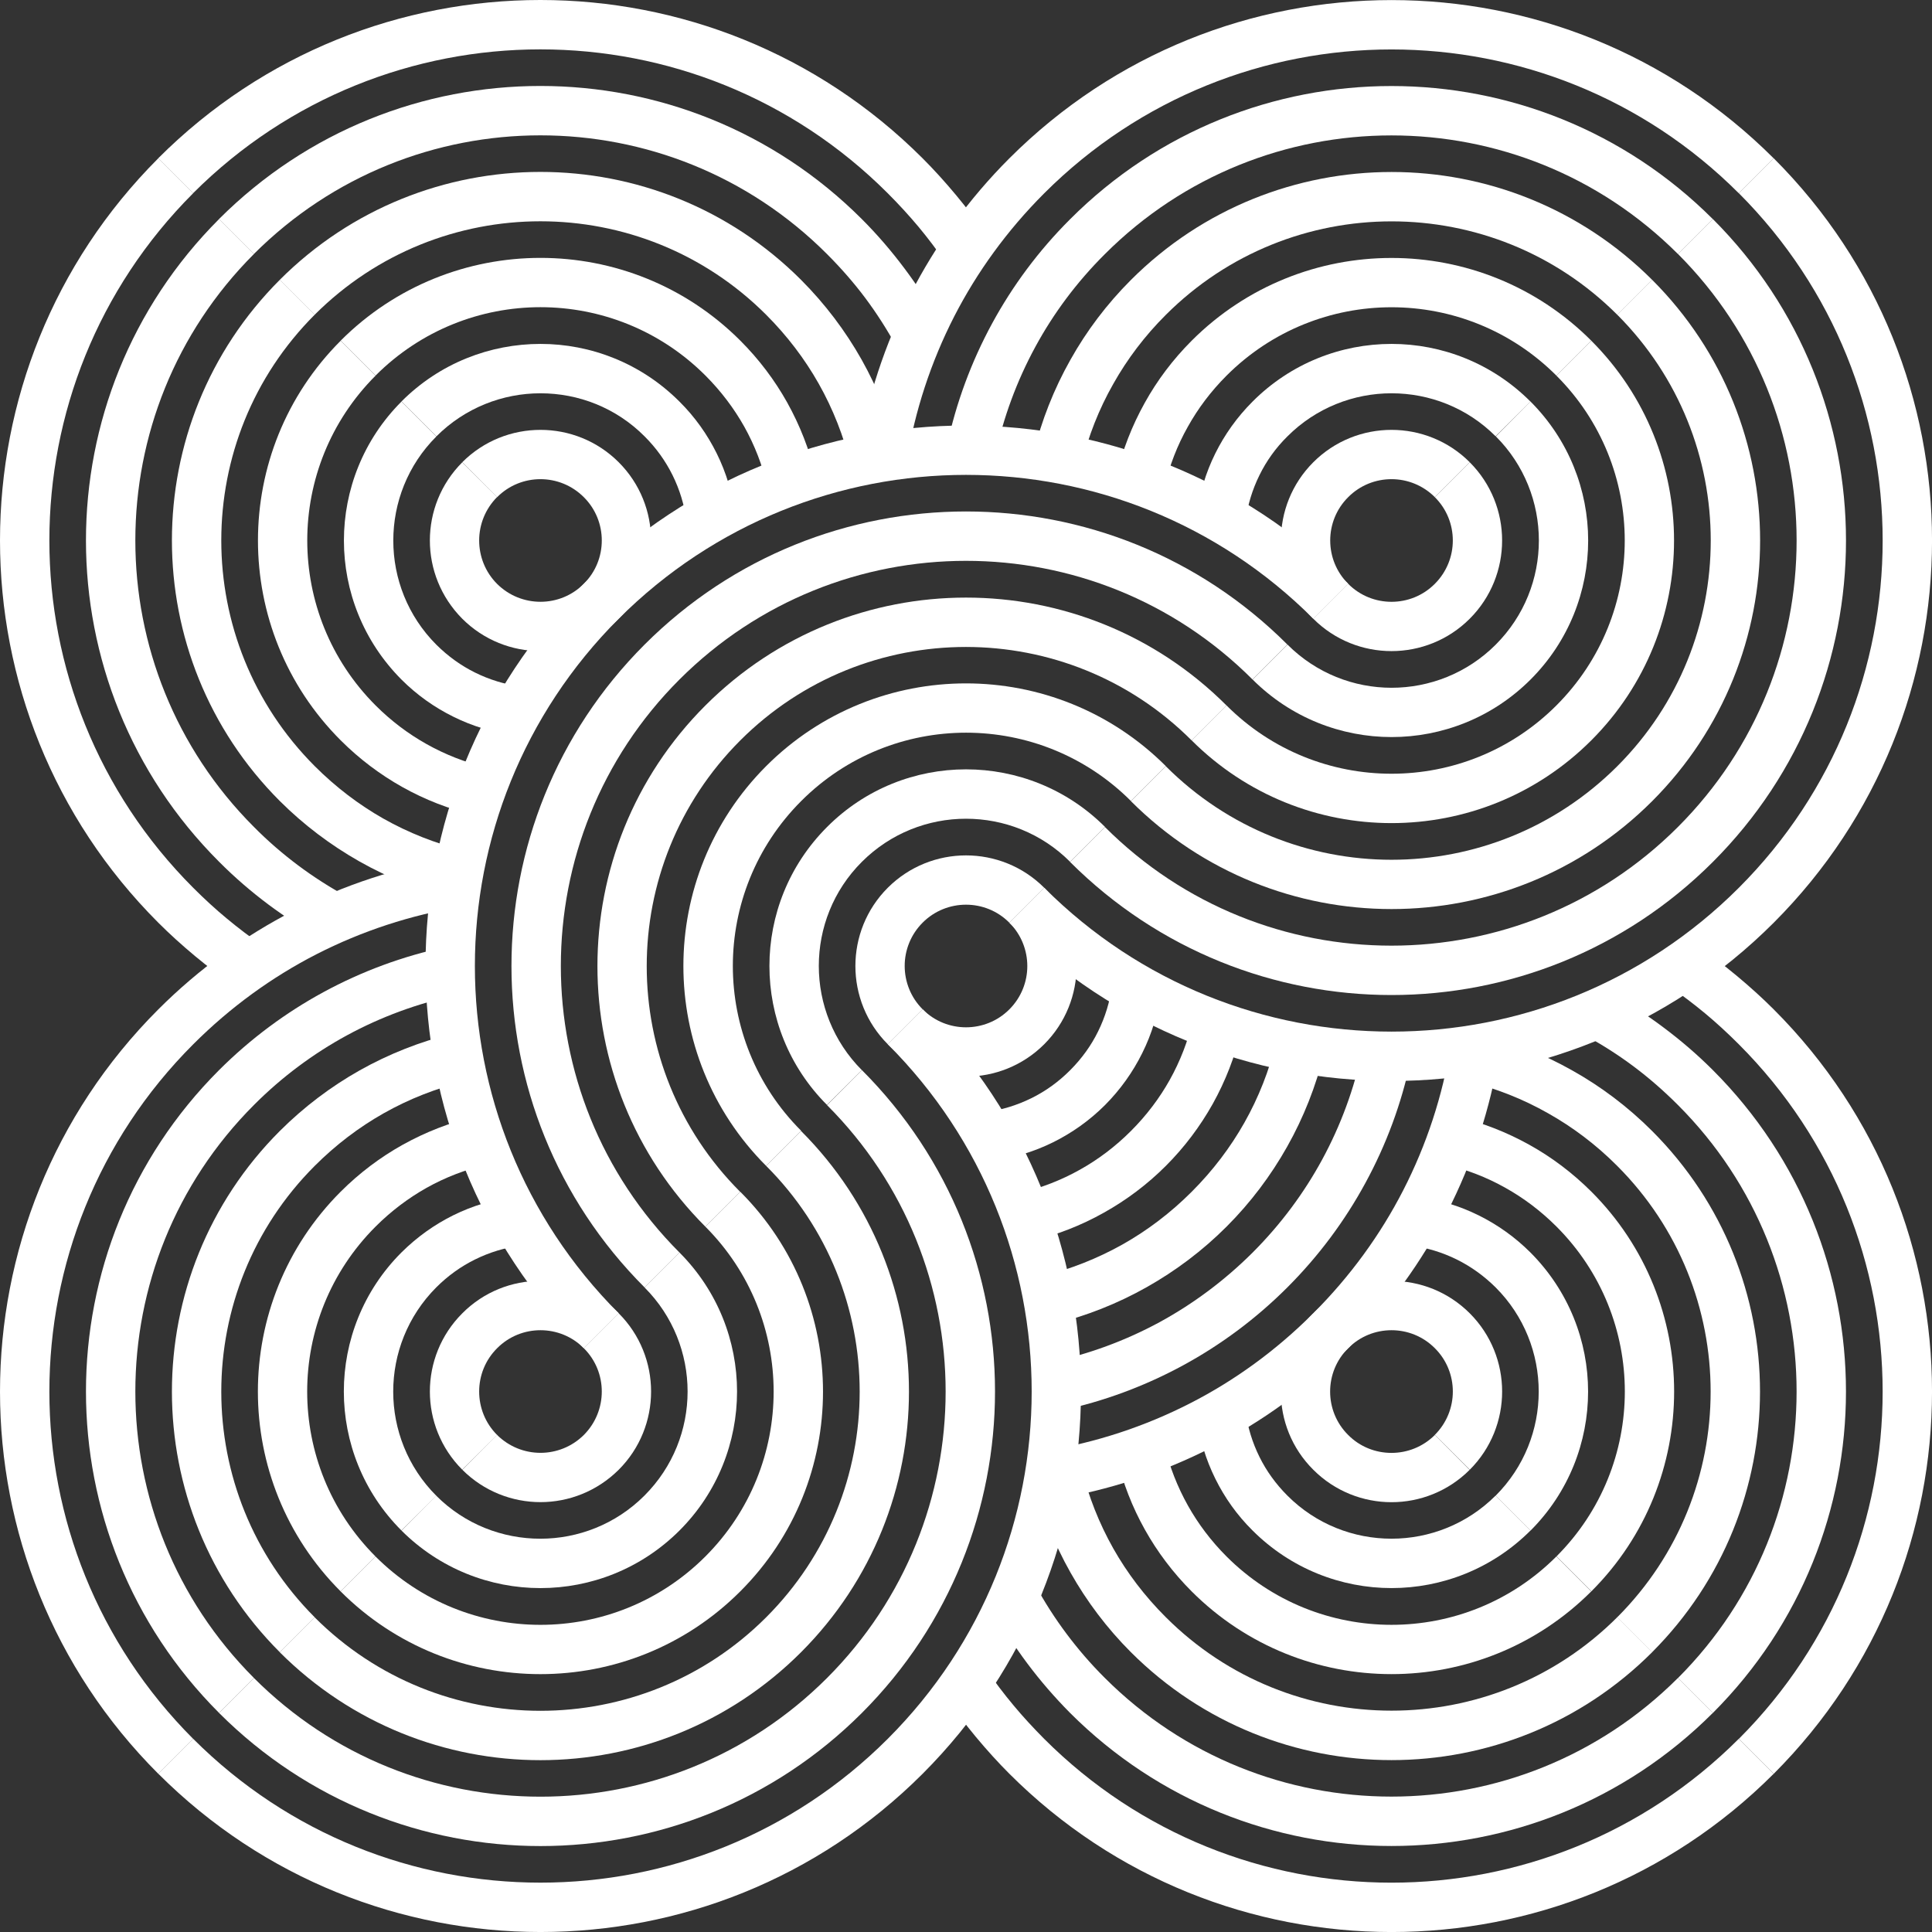 <?xml version="1.0" encoding="UTF-8"?>
<svg width="1200pt" height="1200pt" version="1.1" viewBox="0 0 1200 1200" xmlns="http://www.w3.org/2000/svg">
 <rect x="0" y="0" width="1200" height="1200" fill="#333333" stroke="none"/>
 <g fill="#fff">
  <path d="m1101.7 98.32c65.562 65.516 98.32 151.47 98.32 237.39 0 85.91-32.805 171.82-98.32 237.39-65.516 65.516-151.47 98.32-237.39 98.32-85.91 0-171.82-32.805-237.39-98.32l21.68-21.68c59.57 59.57 137.64 89.336 215.71 89.336 78.066 0 156.13-29.762 215.71-89.336 59.57-59.57 89.336-137.64 89.336-215.71 0-78.066-29.809-156.13-89.336-215.71z"/>
  <path d="m1063.9 136.07c55.102 55.102 82.68 127.37 82.68 199.64 0 72.219-27.574 144.53-82.68 199.64-55.102 55.102-127.37 82.68-199.64 82.68-72.219 0-144.48-27.574-199.64-82.68l21.68-21.68c49.16 49.16 113.54 73.691 177.96 73.691 64.375 0 128.8-24.578 177.91-73.691 49.16-49.16 73.738-113.54 73.738-177.96s-24.578-128.8-73.691-177.96l21.68-21.68z"/>
  <path d="m1026.2 173.82c44.691 44.691 67.035 103.27 67.035 161.89 0 58.574-22.344 117.15-67.035 161.89-44.691 44.691-103.27 67.035-161.89 67.035-58.574 0-117.15-22.344-161.89-67.035l21.68-21.68c38.699 38.699 89.477 58.098 140.21 58.098s101.46-19.398 140.21-58.098c38.699-38.699 58.051-89.477 58.051-140.21s-19.352-101.46-58.051-140.21z"/>
  <path d="m988.38 211.62c34.277 34.277 51.395 79.207 51.395 124.09 0 44.93-17.117 89.855-51.395 124.14-34.277 34.277-79.207 51.395-124.09 51.395-44.93 0-89.855-17.164-124.14-51.395l21.68-21.68c28.289 28.289 65.371 42.41 102.46 42.41 37.086 0 74.168-14.168 102.41-42.41 28.289-28.289 42.457-65.371 42.457-102.46 0-37.086-14.168-74.168-42.457-102.41z"/>
  <path d="m950.59 249.37c23.867 23.867 35.848 55.152 35.848 86.34 0 31.234-11.934 62.52-35.754 86.34-23.82 23.82-55.102 35.754-86.34 35.754-31.234 0-62.52-11.934-86.34-35.754l21.68-21.68c17.875 17.875 41.27 26.816 64.66 26.816s46.832-8.938 64.66-26.766c17.875-17.875 26.816-41.27 26.816-64.707s-8.938-46.879-26.719-64.66l21.539-21.68z"/>
  <path d="m912.88 287.12c13.406 13.406 20.109 31 20.109 48.59 0 17.59-6.703 35.184-20.109 48.59s-31 20.109-48.59 20.109c-17.59 0-35.184-6.703-48.59-20.109l21.68-21.68c7.418 7.465 17.164 11.172 26.91 11.172 9.746 0 19.492-3.707 26.91-11.172 7.418-7.418 11.172-17.164 11.172-26.91 0-9.746-3.707-19.492-11.172-26.91z"/>
  <path d="m362.61 837.39c-65.516-65.562-98.32-151.47-98.32-237.39 0-85.91 32.805-171.82 98.32-237.39 65.562-65.516 151.47-98.32 237.39-98.32 85.91 0 171.82 32.805 237.39 98.32l-21.68 21.68c-59.57-59.57-137.64-89.336-215.71-89.336-78.066 0-156.13 29.809-215.71 89.336-59.57 59.57-89.336 137.64-89.336 215.71 0 78.066 29.809 156.13 89.336 215.71z"/>
  <path d="m400.36 799.64c-55.102-55.102-82.68-127.37-82.68-199.64s27.574-144.53 82.68-199.64c55.102-55.102 127.37-82.68 199.64-82.68s144.53 27.574 199.64 82.68l-21.68 21.68c-49.113-49.16-113.54-73.691-177.96-73.691s-128.8 24.578-177.96 73.691c-49.16 49.113-73.691 113.54-73.691 177.96s24.578 128.8 73.691 177.96z"/>
  <path d="m438.11 761.89c-44.691-44.691-67.035-103.27-67.035-161.84s22.344-117.15 67.035-161.84c44.691-44.691 103.31-67.035 161.89-67.035s117.15 22.344 161.84 67.035l-21.68 21.68c-38.699-38.699-89.477-58.051-140.21-58.051s-101.46 19.352-140.16 58.051c-38.699 38.746-58.098 89.477-58.098 140.21s19.352 101.46 58.051 140.16l-21.68 21.68z"/>
  <path d="m475.86 724.14c-34.277-34.277-51.395-79.207-51.395-124.14s17.164-89.855 51.395-124.14c34.277-34.277 79.207-51.395 124.14-51.395s89.855 17.164 124.14 51.395l-21.68 21.68c-28.289-28.289-65.371-42.457-102.41-42.457-37.086 0-74.168 14.168-102.41 42.457-28.289 28.289-42.457 65.371-42.457 102.41 0 37.086 14.168 74.168 42.457 102.41z"/>
  <path d="m513.66 686.29c-23.82-23.82-35.754-55.055-35.754-86.293 0-31.234 11.934-62.426 35.754-86.293 23.82-23.914 55.102-35.848 86.34-35.848 31.234 0 62.52 11.934 86.34 35.754l-21.68 21.68c-17.828-17.875-41.27-26.766-64.66-26.766s-46.832 8.938-64.66 26.766c-17.875 17.828-26.766 41.27-26.766 64.66 0 23.438 8.938 46.879 26.766 64.754l-21.68 21.539z"/>
  <path d="m551.41 648.59c-13.406-13.406-20.109-31.047-20.109-48.59 0-17.59 6.703-35.184 20.109-48.59s31.047-20.109 48.59-20.109c17.59 0 35.184 6.703 48.59 20.109l-21.68 21.68c-7.418-7.465-17.164-11.172-26.91-11.172s-19.492 3.707-26.91 11.125c-7.465 7.465-11.172 17.211-11.172 26.91 0 9.746 3.707 19.492 11.125 26.91l-21.68 21.68z"/>
  <path d="m533.06 281.41c5.562-34.043 16.402-67.465 32.52-98.891 15.594-30.43 36.086-58.906 61.332-84.152 65.562-65.562 151.47-98.32 237.39-98.32 85.91 0 171.82 32.805 237.39 98.32l-21.68 21.68c-59.57-59.57-137.64-89.336-215.71-89.336-78.066 0-156.13 29.809-215.71 89.336-23.152 23.152-41.789 49.016-55.863 76.402-14.598 28.527-24.484 58.859-29.523 89.906l-30.145-4.898z"/>
  <path d="m588.26 276.51c5.562-26.102 14.93-51.633 28.004-75.688 12.648-23.25 28.766-45.07 48.398-64.66 55.055-55.152 127.37-82.727 199.59-82.727 72.266 0 144.53 27.574 199.64 82.68l-21.68 21.68c-49.16-49.16-113.54-73.691-177.96-73.691s-128.84 24.578-177.96 73.691c-17.59 17.496-31.996 36.941-43.219 57.621-11.602 21.348-19.922 44.074-24.914 67.465l-29.953-6.371z"/>
  <path d="m642.03 281.12c4.898-19.922 12.504-39.367 22.867-57.719 9.984-17.828 22.535-34.516 37.559-49.539 44.691-44.691 103.31-67.035 161.89-67.035 58.574 0 117.2 22.344 161.89 67.035l-21.68 21.68c-38.699-38.699-89.43-58.051-140.21-58.051-50.73 0-101.46 19.352-140.21 58.051-13.121 13.074-24.008 27.527-32.613 42.836-8.984 15.785-15.594 32.664-19.777 49.969l-29.715-7.18z"/>
  <path d="m693.57 294.96c3.66-15.402 9.508-30.523 17.496-44.832 7.703-13.883 17.449-26.863 29.098-38.512 34.277-34.277 79.207-51.395 124.14-51.395s89.855 17.117 124.09 51.395l-21.68 21.68c-28.289-28.289-65.371-42.457-102.41-42.457-37.086 0-74.168 14.168-102.46 42.457-9.699 9.699-17.734 20.395-24.059 31.758-6.562 11.602-11.363 24.105-14.406 36.988l-29.809-7.086z"/>
  <path d="m743.3 319.54c1.758-13.074 5.609-25.957 11.555-37.941 5.754-11.602 13.453-22.488 23.152-32.188 23.82-23.867 55.055-35.801 86.293-35.801 31.188 0 62.473 11.934 86.34 35.848l-21.68 21.539c-17.781-17.828-41.219-26.719-64.66-26.719-23.391 0-46.832 8.938-64.66 26.766-7.32 7.227-13.074 15.355-17.352 24.059-4.469 9.035-7.371 18.637-8.652 28.383l-30.285-3.945z"/>
  <path d="m815.71 384.29c-13.406-13.406-20.109-31-20.109-48.59s6.703-35.184 20.109-48.59 31-20.109 48.59-20.109 35.184 6.703 48.59 20.109l-21.68 21.68c-7.418-7.418-17.164-11.172-26.91-11.172s-19.492 3.707-26.91 11.172c-7.465 7.418-11.172 17.164-11.172 26.91s3.707 19.492 11.172 26.91z"/>
  <path d="m573.09 626.91c65.516 65.562 98.32 151.47 98.32 237.39 0 85.91-32.805 171.82-98.32 237.39-65.562 65.562-151.47 98.32-237.39 98.32-85.91 0-171.82-32.758-237.39-98.32l21.68-21.68c59.57 59.57 137.64 89.336 215.71 89.336 78.066 0 156.13-29.809 215.71-89.336 59.57-59.57 89.383-137.64 89.383-215.71 0-78.066-29.809-156.13-89.383-215.71z"/>
  <path d="m535.34 664.66c55.102 55.152 82.68 127.37 82.68 199.64 0 72.219-27.574 144.48-82.68 199.64-55.102 55.102-127.37 82.68-199.64 82.68-72.219 0-144.53-27.574-199.64-82.68l21.68-21.68c49.16 49.16 113.54 73.691 177.96 73.691s128.84-24.578 177.96-73.691c49.16-49.16 73.691-113.54 73.691-177.96 0-64.375-24.578-128.8-73.691-177.91l21.68-21.68z"/>
  <path d="m497.54 702.46c44.691 44.691 67.035 103.27 67.035 161.89 0 58.574-22.344 117.15-67.035 161.89-44.691 44.691-103.27 67.035-161.89 67.035-58.574 0-117.15-22.344-161.89-67.035l21.68-21.68c38.699 38.699 89.477 58.051 140.21 58.051s101.5-19.352 140.21-58.051c38.699-38.699 58.098-89.477 58.098-140.21s-19.352-101.5-58.098-140.21z"/>
  <path d="m459.79 740.21c34.277 34.277 51.395 79.207 51.395 124.14s-17.117 89.855-51.395 124.09c-34.277 34.277-79.207 51.395-124.14 51.395s-89.855-17.117-124.09-51.395l21.68-21.68c28.289 28.289 65.371 42.457 102.41 42.457 37.086 0 74.168-14.168 102.46-42.457 28.289-28.289 42.41-65.371 42.41-102.41 0-37.086-14.168-74.168-42.41-102.46z"/>
  <path d="m422.04 777.96c23.82 23.867 35.754 55.102 35.754 86.34 0 31.234-11.934 62.52-35.754 86.34-23.867 23.82-55.102 35.754-86.387 35.754-31.188 0-62.426-11.934-86.293-35.754l21.539-21.68c17.828 17.875 41.27 26.766 64.707 26.766 23.391 0 46.832-8.938 64.66-26.766 17.875-17.875 26.816-41.27 26.816-64.66s-8.938-46.832-26.766-64.66l21.68-21.68z"/>
  <path d="m384.29 815.71c13.406 13.406 20.109 31 20.109 48.59s-6.703 35.184-20.109 48.59c-13.504 13.406-31.047 20.109-48.59 20.109s-35.133-6.703-48.543-20.109l21.539-21.68c7.465 7.418 17.211 11.172 27.004 11.172 9.746 0 19.492-3.707 26.957-11.125 7.418-7.465 11.125-17.211 11.125-26.957s-3.707-19.492-11.172-26.91z"/>
  <path d="m286.31 563.25c-31.047 5.039-61.379 14.93-89.906 29.523-27.387 14.074-53.203 32.664-76.402 55.863-59.57 59.57-89.336 137.64-89.336 215.71 0 78.066 29.809 156.13 89.336 215.71l-21.68 21.68c-65.562-65.516-98.32-151.47-98.32-237.39 0-85.91 32.758-171.82 98.32-237.39 25.293-25.293 53.723-45.738 84.152-61.332 31.426-16.117 64.848-26.957 98.891-32.52l4.898 30.145z"/>
  <path d="m282.84 618.21c-23.344 4.992-46.117 13.312-67.465 24.914-20.68 11.27-40.125 25.625-57.621 43.168-49.16 49.207-73.691 113.63-73.691 178 0 64.422 24.578 128.8 73.691 177.96l-21.68 21.68c-55.102-55.102-82.68-127.37-82.68-199.64s27.574-144.53 82.68-199.64c19.637-19.59 41.457-35.707 64.707-48.352 24.059-13.074 49.59-22.441 75.688-28.004l6.371 29.953z"/>
  <path d="m288.3 671.74c-17.305 4.231-34.137 10.793-49.969 19.73-15.309 8.652-29.715 19.539-42.836 32.664-38.699 38.699-58.051 89.43-58.051 140.21 0 50.73 19.352 101.46 58.051 140.21l-21.68 21.68c-44.691-44.691-67.035-103.31-67.035-161.89s22.344-117.2 67.035-161.89c15.07-15.023 31.758-27.574 49.539-37.605 18.352-10.316 37.797-17.926 57.719-22.82l7.18 29.715z"/>
  <path d="m302 723.42c-12.883 3.043-25.387 7.844-37.035 14.359-11.316 6.371-22.012 14.406-31.711 24.105-28.289 28.289-42.457 65.371-42.457 102.46s14.168 74.121 42.457 102.41l-21.68 21.68c-34.277-34.277-51.395-79.207-51.395-124.09 0-44.93 17.117-89.855 51.395-124.14 11.648-11.648 24.629-21.395 38.414-29.098 14.359-7.988 29.477-13.883 44.93-17.496l7.086 29.809z"/>
  <path d="m323.44 773.63c-9.746 1.285-19.352 4.184-28.383 8.652-8.699 4.277-16.832 10.078-24.059 17.305-17.875 17.926-26.766 41.363-26.766 64.754 0 23.438 8.938 46.879 26.766 64.707l-21.68 21.539c-23.82-23.82-35.754-55.055-35.754-86.293 0-31.234 11.934-62.52 35.754-86.34 9.699-9.652 20.586-17.352 32.188-23.105 12.027-5.941 24.867-9.793 37.941-11.555l3.945 30.285z"/>
  <path d="m362.61 837.39c-7.418-7.465-17.164-11.172-26.91-11.172s-19.492 3.707-26.91 11.172c-7.465 7.418-11.172 17.164-11.172 26.91 0 9.793 3.707 19.539 11.172 27.004l-21.68 21.539c-13.406-13.406-20.109-31-20.109-48.543s6.703-35.133 20.109-48.543c13.406-13.504 31-20.207 48.59-20.207s35.184 6.703 48.59 20.109l-21.68 21.68z"/>
  <path d="m931.23 654.34c-5.562 34.043-16.402 67.465-32.52 98.891-15.641 30.43-36.086 58.906-61.332 84.199-25.293 25.293-53.723 45.738-84.199 61.332-31.426 16.117-64.848 26.957-98.891 32.52l-4.898-30.191c31.047-5.039 61.379-14.93 89.906-29.523 27.434-14.023 53.25-32.664 76.402-55.863 23.152-23.152 41.789-48.969 55.863-76.402 14.645-28.527 24.484-58.859 29.523-89.906l30.191 4.898z"/>
  <path d="m876.04 659.24c-5.562 26.102-14.93 51.633-28.051 75.688-12.648 23.25-28.766 45.07-48.352 64.66l-0.047 0.047c-19.59 19.59-41.41 35.707-64.66 48.352-24.059 13.074-49.59 22.488-75.688 28.051l-6.371-29.953c23.344-4.992 46.07-13.312 67.465-24.914 20.633-11.27 40.125-25.672 57.672-43.168 17.543-17.543 31.949-37.035 43.168-57.672 11.602-21.348 19.922-44.074 24.914-67.465l29.953 6.371z"/>
  <path d="m822.27 654.63c-4.898 19.922-12.504 39.367-22.867 57.719-10.078 17.875-22.582 34.562-37.559 49.539-14.977 14.977-31.664 27.48-49.539 37.559-18.352 10.363-37.797 17.973-57.719 22.867l-7.18-29.715c17.305-4.231 34.137-10.84 49.969-19.73 15.168-8.559 29.621-19.445 42.836-32.664 13.219-13.219 24.105-27.672 32.664-42.836 8.938-15.785 15.5-32.664 19.73-49.969l29.715 7.18z"/>
  <path d="m770.73 640.75c-3.707 15.5-9.508 30.617-17.496 44.93-7.797 13.883-17.496 26.863-29.098 38.461-11.602 11.602-24.578 21.301-38.461 29.051-14.262 8.035-29.43 13.883-44.883 17.543l-7.035-29.809c12.789-3.043 25.293-7.844 36.988-14.406 11.27-6.277 21.965-14.312 31.711-24.059 9.746-9.746 17.781-20.445 24.059-31.664 6.562-11.742 11.363-24.246 14.406-37.086l29.809 7.035z"/>
  <path d="m721 616.21c-1.711 13.121-5.562 25.957-11.555 37.941-5.801 11.695-13.504 22.582-23.105 32.234-9.605 9.605-20.539 17.305-32.234 23.105-12.027 5.941-24.867 9.793-37.941 11.555l-3.945-30.285c9.746-1.285 19.301-4.184 28.383-8.652 8.605-4.231 16.781-10.031 24.059-17.352 7.32-7.32 13.121-15.453 17.352-24.059 4.469-9.035 7.371-18.637 8.652-28.383l30.285 3.945z"/>
  <path d="m648.59 551.41c13.406 13.406 20.109 31.047 20.109 48.59 0 17.59-6.703 35.184-20.109 48.59s-31.047 20.109-48.59 20.109c-17.59 0-35.184-6.703-48.59-20.109l21.68-21.68c7.418 7.465 17.164 11.172 26.91 11.172s19.492-3.707 26.91-11.125c7.465-7.465 11.172-17.211 11.172-26.91 0-9.746-3.707-19.492-11.125-26.91l21.68-21.68z"/>
  <path d="m1101.7 1101.7c-65.516 65.562-151.47 98.32-237.39 98.32-85.91 0-171.82-32.758-237.39-98.32-7.035-7.035-13.977-14.691-20.824-22.914-6.562-7.891-12.789-16.164-18.684-24.676l25.152-17.258c5.184 7.559 10.84 15.07 16.973 22.395 5.609 6.75 11.98 13.691 19.016 20.777 59.57 59.57 137.64 89.336 215.71 89.336 78.066 0 156.13-29.809 215.71-89.336l21.68 21.68z"/>
  <path d="m1063.9 1063.9c-55.102 55.102-127.37 82.68-199.64 82.68-72.219 0-144.53-27.574-199.64-82.68-9.605-9.699-18.496-19.969-26.531-30.715-8.227-10.984-15.5-22.395-21.871-34.09l26.816-14.598c5.707 10.508 12.219 20.68 19.492 30.379 7.086 9.461 14.977 18.637 23.723 27.336 49.207 49.16 113.63 73.691 178 73.691 64.422 0 128.8-24.578 177.96-73.691l21.68 21.68z"/>
  <path d="m1026.2 1026.2c-44.691 44.691-103.27 67.035-161.89 67.035-58.574 0-117.15-22.344-161.89-67.035-14.883-14.883-27.387-31.52-37.465-49.352-10.363-18.305-17.973-37.656-22.867-57.434l29.715-7.32c4.277 17.305 10.84 34.043 19.73 49.777 8.559 15.117 19.398 29.477 32.566 42.598 38.699 38.699 89.477 58.051 140.21 58.051s101.46-19.352 140.21-58.051l21.68 21.68z"/>
  <path d="m988.38 988.43c-34.277 34.277-79.207 51.395-124.09 51.395-44.93 0-89.855-17.117-124.14-51.395-11.602-11.602-21.301-24.531-29-38.273-7.891-14.074-13.738-29.145-17.449-44.738l29.715-7.035c3.043 12.598 7.844 25.008 14.453 36.797 6.324 11.27 14.312 21.918 23.961 31.57 28.289 28.289 65.371 42.457 102.46 42.457 37.086 0 74.168-14.168 102.41-42.457z"/>
  <path d="m950.63 950.63c-23.82 23.82-55.102 35.754-86.34 35.754-31.188 0-62.426-11.934-86.293-35.754-9.652-9.555-17.352-20.445-23.105-32.094-5.941-11.98-9.793-24.77-11.555-37.75l30.285-4.09c1.332 9.746 4.231 19.301 8.699 28.289 4.231 8.559 10.031 16.688 17.305 23.961 17.828 17.875 41.27 26.766 64.66 26.766 23.391 0 46.832-8.938 64.66-26.766z"/>
  <path d="m912.84 912.93c-13.406 13.406-31 20.109-48.543 20.109s-35.133-6.703-48.543-20.109c-13.504-13.406-20.207-31-20.207-48.59s6.703-35.184 20.109-48.59l21.68 21.68c-7.465 7.418-11.172 17.164-11.172 26.91s3.707 19.492 11.172 26.91c7.371 7.465 17.164 11.172 26.91 11.172 9.793 0 19.539-3.707 27.004-11.172l21.539 21.68z"/>
  <path d="m1054.1 587.4c8.273 5.656 16.496 11.934 24.676 18.73 8.227 6.848 15.879 13.789 22.914 20.824 65.562 65.562 98.32 151.47 98.32 237.39 0 85.91-32.805 171.82-98.32 237.39l-21.68-21.68c59.57-59.57 89.336-137.64 89.336-215.71 0-78.066-29.809-156.13-89.336-215.71-7.035-7.035-13.977-13.406-20.777-19.066-7.086-5.894-14.547-11.555-22.395-16.926l17.258-25.246z"/>
  <path d="m999.13 616.26c11.695 6.371 23.105 13.645 34.043 21.871 10.934 8.176 21.203 17.02 30.715 26.531 55.102 55.102 82.68 127.37 82.68 199.64 0 72.219-27.574 144.53-82.68 199.64l-21.68-21.68c49.16-49.16 73.691-113.54 73.691-177.96s-24.578-128.84-73.691-177.96c-8.891-8.891-18.02-16.832-27.336-23.82-9.699-7.273-19.875-13.738-30.379-19.445l14.598-26.816z"/>
  <path d="m918.88 642.03c19.922 4.898 39.367 12.504 57.719 22.867 17.828 9.984 34.516 22.535 49.539 37.559 44.691 44.691 67.035 103.27 67.035 161.89 0 58.574-22.344 117.15-67.035 161.89l-21.68-21.68c38.699-38.699 58.051-89.477 58.051-140.21 0-50.73-19.352-101.5-58.051-140.21-13.074-13.121-27.527-24.008-42.836-32.613-15.785-8.984-32.664-15.594-49.969-19.777l7.18-29.715z"/>
  <path d="m905.04 693.57c15.402 3.66 30.523 9.508 44.883 17.496 13.883 7.703 26.816 17.449 38.512 29.098 34.277 34.277 51.395 79.207 51.395 124.14s-17.117 89.855-51.395 124.09l-21.68-21.68c28.289-28.289 42.457-65.371 42.457-102.41 0-37.086-14.168-74.168-42.457-102.46-9.699-9.699-20.395-17.734-31.711-24.059-11.648-6.562-24.152-11.363-36.988-14.406l7.035-29.809z"/>
  <path d="m880.51 743.34c13.074 1.758 25.957 5.609 37.941 11.555 11.695 5.801 22.582 13.504 32.188 23.105 23.82 23.914 35.754 55.152 35.754 86.34 0 31.234-11.934 62.52-35.754 86.34l-21.68-21.68c17.875-17.875 26.766-41.27 26.766-64.66 0-23.438-8.938-46.879-26.719-64.66-7.371-7.32-15.5-13.074-24.105-17.352-9.035-4.469-18.637-7.371-28.336-8.652l3.945-30.285z"/>
  <path d="m815.71 815.71c13.406-13.406 31-20.109 48.59-20.109s35.184 6.703 48.59 20.109 20.109 31 20.109 48.59-6.703 35.184-20.109 48.59l-21.68-21.68c7.418-7.418 11.172-17.164 11.172-26.91s-3.707-19.492-11.172-26.91c-7.418-7.465-17.164-11.172-26.91-11.172s-19.492 3.707-26.91 11.172z"/>
  <path d="m145.91 612.6c-8.559-5.894-16.781-12.125-24.676-18.684-8.227-6.848-15.879-13.789-22.914-20.824-65.562-65.562-98.32-151.47-98.32-237.39 0-85.91 32.758-171.82 98.32-237.39l21.68 21.68c-59.57 59.57-89.336 137.64-89.336 215.71 0 78.066 29.809 156.13 89.336 215.71 7.035 7.035 13.977 13.406 20.777 19.016 7.371 6.133 14.832 11.789 22.395 16.973l-17.258 25.152z"/>
  <path d="m200.87 583.74c-11.695-6.371-23.105-13.691-34.09-21.871-10.746-8.035-21.016-16.879-30.664-26.578-55.152-55.055-82.727-127.37-82.727-199.59 0-72.266 27.574-144.53 82.68-199.64l21.68 21.68c-49.16 49.16-73.691 113.54-73.691 177.96s24.578 128.84 73.691 177.96c8.699 8.797 17.875 16.688 27.336 23.773 9.699 7.273 19.875 13.738 30.379 19.492l-14.598 26.816z"/>
  <path d="m280.6 557.88c-19.777-4.898-39.129-12.504-57.434-22.867-17.781-10.078-34.422-22.582-49.352-37.465-44.691-44.691-67.035-103.31-67.035-161.89s22.344-117.2 67.035-161.89l21.68 21.68c-38.699 38.699-58.051 89.43-58.051 140.21 0 50.73 19.352 101.46 58.051 140.21 13.168 13.168 27.527 24.008 42.598 32.566 15.738 8.891 32.473 15.453 49.777 19.73l-7.32 29.715z"/>
  <path d="m294.63 506.29c-15.547-3.707-30.664-9.555-44.738-17.449-13.738-7.703-26.672-17.402-38.273-29-34.277-34.277-51.395-79.207-51.395-124.14 0-44.93 17.117-89.855 51.395-124.09l21.68 21.68c-28.289 28.289-42.457 65.371-42.457 102.41 0 37.086 14.168 74.168 42.457 102.46 9.652 9.652 20.301 17.637 31.57 23.961 11.789 6.609 24.199 11.457 36.797 14.453z"/>
  <path d="m319.21 456.66c-13.027-1.758-25.816-5.609-37.75-11.555-11.648-5.754-22.535-13.453-32.094-23.012-23.82-23.914-35.754-55.152-35.754-86.34 0-31.234 11.934-62.52 35.754-86.34l21.68 21.68c-17.875 17.828-26.766 41.27-26.766 64.66 0 23.438 8.938 46.879 26.766 64.707 7.32 7.273 15.402 13.027 23.961 17.258 8.984 4.469 18.59 7.371 28.289 8.699l-4.09 30.285z"/>
  <path d="m384.29 384.29c-13.406 13.406-31 20.109-48.59 20.109s-35.184-6.703-48.59-20.109c-13.406-13.504-20.109-31.047-20.109-48.59s6.703-35.133 20.109-48.543l21.68 21.539c-7.418 7.465-11.172 17.211-11.172 27.004 0 9.746 3.707 19.539 11.125 26.957 7.465 7.418 17.211 11.125 26.957 11.125s19.492-3.707 26.91-11.172z"/>
  <path d="m587.35 163.17c-5.371-7.844-11.031-15.309-16.926-22.395-5.656-6.75-11.98-13.691-19.066-20.777-59.57-59.57-137.64-89.336-215.71-89.336-78.066 0-156.13 29.809-215.71 89.336l-21.68-21.68c65.516-65.562 151.47-98.32 237.39-98.32 85.91 0 171.82 32.805 237.39 98.32 7.035 7.035 13.977 14.691 20.824 22.914 6.797 8.176 13.027 16.402 18.73 24.676l-25.246 17.258z"/>
  <path d="m556.88 215.47c-5.707-10.508-12.219-20.68-19.445-30.379-6.988-9.32-14.93-18.445-23.82-27.336-49.113-49.16-113.54-73.691-177.96-73.691s-128.8 24.578-177.96 73.691l-21.68-21.68c55.102-55.102 127.37-82.68 199.64-82.68s144.53 27.574 199.64 82.68c9.508 9.508 18.352 19.777 26.531 30.715 8.227 10.934 15.5 22.344 21.871 34.043l-26.816 14.598z"/>
  <path d="m528.26 288.3c-4.231-17.305-10.793-34.137-19.73-49.969-8.652-15.309-19.539-29.715-32.664-42.836-38.699-38.699-89.43-58.051-140.21-58.051-50.73 0-101.46 19.352-140.21 58.051l-21.68-21.68c44.691-44.691 103.31-67.035 161.89-67.035s117.2 22.344 161.89 67.035c15.023 15.07 27.574 31.758 37.605 49.539 10.316 18.352 17.926 37.797 22.82 57.719l-29.715 7.18z"/>
  <path d="m476.62 302c-3.043-12.883-7.844-25.387-14.359-37.035-6.371-11.316-14.406-22.012-24.105-31.711-28.289-28.289-65.371-42.457-102.46-42.457s-74.121 14.168-102.41 42.457l-21.68-21.68c34.277-34.277 79.207-51.395 124.09-51.395 44.93 0 89.855 17.117 124.14 51.395 11.648 11.648 21.395 24.629 29.098 38.414 7.988 14.359 13.883 29.477 17.496 44.93l-29.809 7.035z"/>
  <path d="m426.37 323.44c-1.285-9.699-4.184-19.301-8.652-28.336-4.277-8.605-10.031-16.781-17.352-24.059-17.781-17.875-41.219-26.766-64.66-26.766-23.391 0-46.832 8.938-64.66 26.766l-21.68-21.68c23.82-23.867 55.102-35.754 86.34-35.754 31.188 0 62.426 11.934 86.293 35.801 9.652 9.555 17.352 20.492 23.152 32.188 5.941 11.98 9.793 24.867 11.555 37.941l-30.285 3.945z"/>
  <path d="m362.61 362.61c7.465-7.418 11.172-17.164 11.172-26.91s-3.707-19.492-11.172-26.91c-7.418-7.418-17.164-11.172-26.91-11.172s-19.492 3.707-26.91 11.172l-21.68-21.68c13.406-13.406 31-20.109 48.59-20.109s35.184 6.703 48.59 20.109 20.109 31 20.109 48.59-6.703 35.184-20.109 48.59z"/>
 </g>
</svg>
